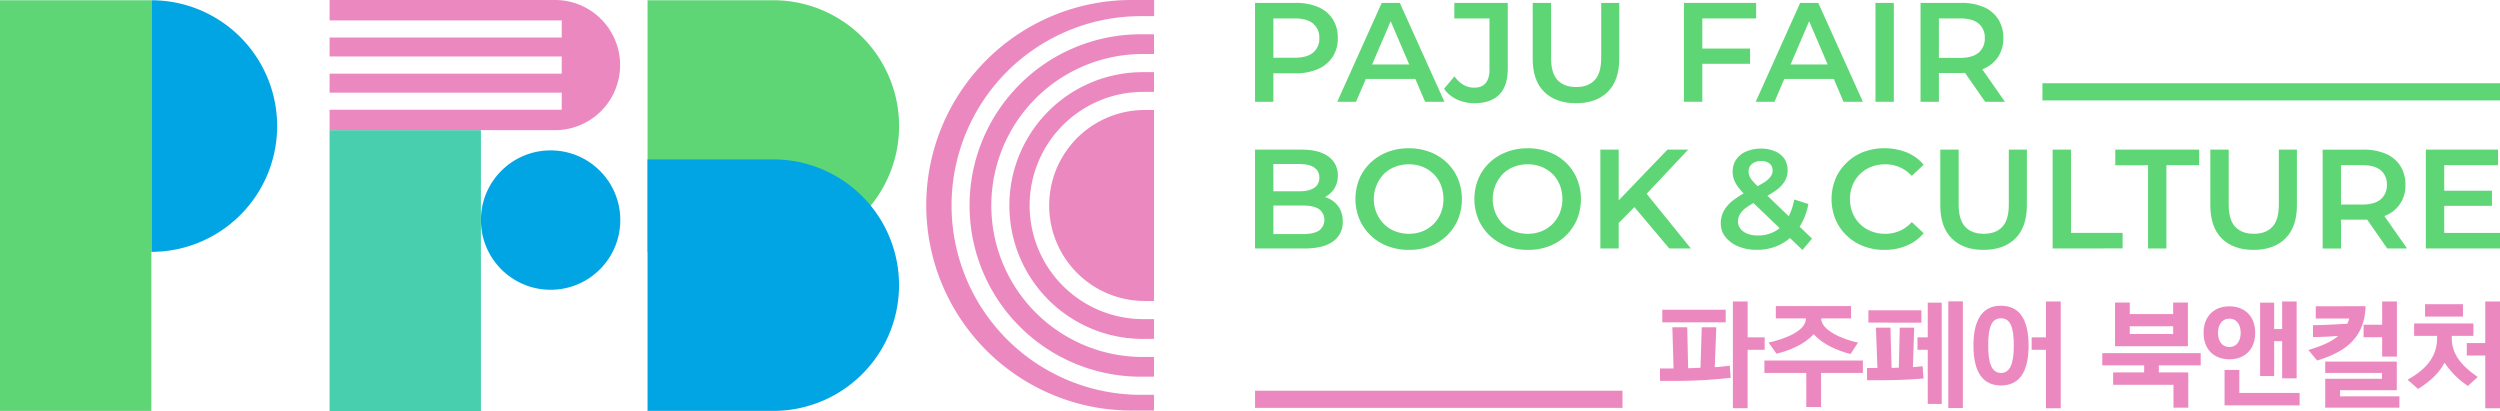 <svg xmlns="http://www.w3.org/2000/svg" viewBox="0 0 1321.49 217.34"><defs><style>.cls-1{fill:#5fd675;}.cls-2{fill:#ec88c0;}.cls-3{fill:#01a5e4;}.cls-4{fill:#48cfae;}</style></defs><g id="레이어_2" data-name="레이어 2"><g id="Layer_1" data-name="Layer 1"><path class="cls-1" d="M704.47,10.13a17,17,0,0,0-7.65-6.39,29.38,29.38,0,0,0-11.91-2.2h-21.5V53.8h9.7V38.72h11.8a28.37,28.37,0,0,0,11.91-2.28A17.47,17.47,0,0,0,704.47,30a17.79,17.79,0,0,0,2.69-9.89A18.09,18.09,0,0,0,704.47,10.13ZM694.13,27.78q-3.25,2.73-9.67,2.73H673.11V9.75h11.35q6.42,0,9.67,2.73a9.46,9.46,0,0,1,3.25,7.65A9.44,9.44,0,0,1,694.13,27.78Z"/><path class="cls-1" d="M753.29,53.8h10.23L739.93,1.54h-9.56L706.86,53.8h9.93L722,41.71h26.14Zm-28-19.71,9.82-22.87,9.79,22.87Z"/><path class="cls-1" d="M779.35,54.55a21.67,21.67,0,0,1-9.15-1.94,17.28,17.28,0,0,1-6.9-5.68l5.52-6.57a15.67,15.67,0,0,0,4.74,4.48,11.14,11.14,0,0,0,5.71,1.49q8.07,0,8.07-9.63V9.75H768.75V1.54H797V36.18q0,9.26-4.48,13.81T779.35,54.55Z"/><path class="cls-1" d="M833,54.55q-10.66,0-16.76-6T810.18,31V1.54h9.71V30.66q0,8.06,3.47,11.72T833.17,46q6.35,0,9.78-3.66t3.44-11.72V1.54h9.55V31q0,11.49-6.08,17.54T833,54.55Z"/><polygon class="cls-1" points="928.28 9.75 928.28 1.54 890.13 1.54 890.13 53.8 899.84 53.8 899.84 33.72 925.07 33.72 925.07 25.66 899.84 25.66 899.84 9.75 928.28 9.75"/><path class="cls-1" d="M974.49,53.8h10.23L961.13,1.54h-9.56L928.06,53.8H938l5.19-12.09h26.14Zm-28-19.71,9.82-22.87,9.79,22.87Z"/><path class="cls-1" d="M991.37,53.8V1.54h9.7V53.8Z"/><path class="cls-1" d="M1059.82,53.8l-12-17.15c.26-.1.52-.2.78-.32a17.4,17.4,0,0,0,7.65-6.35,17.58,17.58,0,0,0,2.69-9.85,18.09,18.09,0,0,0-2.69-10,17,17,0,0,0-7.65-6.39,29.38,29.38,0,0,0-11.91-2.2h-21.5V53.8h9.71V38.57h11.79c.7,0,1.37,0,2-.06l10.65,15.29ZM1045.9,12.48a9.43,9.43,0,0,1,3.25,7.65,9.53,9.53,0,0,1-3.25,7.69q-3.24,2.76-9.67,2.76h-11.34V9.75h11.34Q1042.65,9.75,1045.9,12.48Z"/><path class="cls-1" d="M707.75,109.55a12.83,12.83,0,0,0-5.52-4.67,16.81,16.81,0,0,0-1.87-.72,12.93,12.93,0,0,0,4.86-4.36,12.69,12.69,0,0,0,1.94-7.13,11.76,11.76,0,0,0-4.93-9.89Q697.3,79.09,688,79.09H663.41v52.26h26.05q10.08,0,15.2-3.74a12.21,12.21,0,0,0,5.11-10.45A13.51,13.51,0,0,0,707.75,109.55ZM686.85,86.7q5,0,7.76,1.79a6.08,6.08,0,0,1,2.77,5.45,6,6,0,0,1-2.77,5.38q-2.76,1.79-7.76,1.79H673.11V86.7Zm10.3,35.24q-2.91,1.78-8.28,1.79H673.11V108.65h15.76q5.37,0,8.28,1.83a7.1,7.1,0,0,1,0,11.46Z"/><path class="cls-1" d="M744.71,132.09a30.87,30.87,0,0,1-11.24-2,26.84,26.84,0,0,1-9-5.68,25.63,25.63,0,0,1-5.9-8.55,28.31,28.31,0,0,1,0-21.35,25.37,25.37,0,0,1,5.9-8.51,27.16,27.16,0,0,1,8.95-5.63,30.61,30.61,0,0,1,11.28-2,31,31,0,0,1,11.2,2,26.38,26.38,0,0,1,8.92,5.6,25.61,25.61,0,0,1,5.86,8.55,28.59,28.59,0,0,1,0,21.46,25.88,25.88,0,0,1-14.78,14.18A31,31,0,0,1,744.71,132.09Zm0-8.51a19.4,19.4,0,0,0,7.28-1.34,17.32,17.32,0,0,0,5.78-3.81,17.75,17.75,0,0,0,3.85-5.82,19.29,19.29,0,0,0,1.38-7.39,19.64,19.64,0,0,0-1.35-7.39A16.74,16.74,0,0,0,757.81,92,17.8,17.8,0,0,0,752,88.19a19.4,19.4,0,0,0-7.28-1.34,20,20,0,0,0-7.36,1.34A16.93,16.93,0,0,0,731.49,92a19.2,19.2,0,0,0-3.88,20.49,18.55,18.55,0,0,0,3.88,5.86,16.93,16.93,0,0,0,5.86,3.85A20,20,0,0,0,744.71,123.58Z"/><path class="cls-1" d="M807.57,132.09a30.83,30.83,0,0,1-11.24-2,27,27,0,0,1-9-5.68,25.75,25.75,0,0,1-5.89-8.55,28.31,28.31,0,0,1,0-21.35A25.49,25.49,0,0,1,787.33,86a27.31,27.31,0,0,1,9-5.63,30.58,30.58,0,0,1,11.28-2,30.9,30.9,0,0,1,11.19,2,26.33,26.33,0,0,1,8.93,5.6,25.61,25.61,0,0,1,5.86,8.55,28.59,28.59,0,0,1,0,21.46,26.23,26.23,0,0,1-5.86,8.55,26,26,0,0,1-8.93,5.63A30.9,30.9,0,0,1,807.57,132.09Zm0-8.51a19.31,19.31,0,0,0,7.27-1.34,17.26,17.26,0,0,0,5.79-3.81,17.75,17.75,0,0,0,3.85-5.82,19.29,19.29,0,0,0,1.38-7.39,19.64,19.64,0,0,0-1.35-7.39A16.74,16.74,0,0,0,820.67,92a17.74,17.74,0,0,0-5.83-3.81,19.31,19.31,0,0,0-7.27-1.34,20,20,0,0,0-7.36,1.34A16.84,16.84,0,0,0,794.35,92a19.2,19.2,0,0,0-3.88,20.49,18.38,18.38,0,0,0,3.88,5.86,16.84,16.84,0,0,0,5.86,3.85A20,20,0,0,0,807.57,123.58Z"/><polygon class="cls-1" points="882.37 131.34 893.79 131.34 870.4 102.43 892.37 79.09 881.4 79.09 855.64 105.9 855.64 79.09 845.94 79.09 845.94 131.34 855.64 131.34 855.64 117.89 863.93 109.48 882.37 131.34"/><path class="cls-1" d="M957.84,126.12l-6.56-6.29a34.16,34.16,0,0,0,4.62-12l-7.46-2.39a32.62,32.62,0,0,1-2.92,8.85l-11.29-10.83a43.8,43.8,0,0,0,4.28-2.65,16.52,16.52,0,0,0,4.89-5A11.33,11.33,0,0,0,944.93,90a10.61,10.61,0,0,0-1.75-6.13A11.32,11.32,0,0,0,938.29,80,17.87,17.87,0,0,0,931,78.56a19.76,19.76,0,0,0-8,1.53,12,12,0,0,0-5.3,4.3,11.35,11.35,0,0,0-1.83,6.42,12.18,12.18,0,0,0,.68,4,15.27,15.27,0,0,0,2.24,4.07,34.78,34.78,0,0,0,2.89,3.38,45.63,45.63,0,0,0-5.25,3.41,18.89,18.89,0,0,0-5.18,5.71,13.83,13.83,0,0,0-1.65,6.8,11.21,11.21,0,0,0,2.5,7.16,16.72,16.72,0,0,0,6.8,4.93,25,25,0,0,0,9.74,1.79,27,27,0,0,0,12.62-2.91,25.62,25.62,0,0,0,4.91-3.34l6.58,6.33ZM926.08,86.66A7.2,7.2,0,0,1,931,85.13a6.58,6.58,0,0,1,4.48,1.38A4.64,4.64,0,0,1,937,90.14a5.52,5.52,0,0,1-1,3.13,12.39,12.39,0,0,1-3.51,3.14c-.94.62-2.1,1.29-3.45,2-1-1-1.83-1.89-2.49-2.62a9.1,9.1,0,0,1-1.79-2.69,7.11,7.11,0,0,1-.45-2.54A5,5,0,0,1,926.08,86.66ZM938,122.39a18.22,18.22,0,0,1-8.7,2.09,15.21,15.21,0,0,1-5.6-.94,8.4,8.4,0,0,1-3.69-2.61,6.09,6.09,0,0,1-1.31-3.84,7.57,7.57,0,0,1,1.05-3.89,12.29,12.29,0,0,1,3.43-3.54,38.49,38.49,0,0,1,3.69-2.33l13.81,13.25A16,16,0,0,1,938,122.39Z"/><path class="cls-1" d="M996.07,132.09a30.42,30.42,0,0,1-11.13-2A26.15,26.15,0,0,1,970.24,116a28.69,28.69,0,0,1,0-21.5A25.8,25.8,0,0,1,976.13,86,26.63,26.63,0,0,1,985,80.32a32.27,32.27,0,0,1,22.84.22,23.26,23.26,0,0,1,9,6.53l-6.27,5.9a19.73,19.73,0,0,0-6.42-4.59,18.65,18.65,0,0,0-7.54-1.53,20.3,20.3,0,0,0-7.5,1.34,17.44,17.44,0,0,0-9.82,9.64,19.94,19.94,0,0,0,0,14.78,17.47,17.47,0,0,0,9.82,9.63,20.3,20.3,0,0,0,7.5,1.34,18.65,18.65,0,0,0,7.54-1.53,19.25,19.25,0,0,0,6.42-4.66l6.27,5.89a23.46,23.46,0,0,1-9,6.57A29.86,29.86,0,0,1,996.07,132.09Z"/><path class="cls-1" d="M1048.48,132.09q-10.68,0-16.76-6t-6.09-17.54V79.09h9.71V108.2q0,8.07,3.47,11.72t9.82,3.66c4.22,0,7.49-1.22,9.77-3.66s3.44-6.34,3.44-11.72V79.09h9.56V108.5q0,11.5-6.09,17.54T1048.48,132.09Z"/><path class="cls-1" d="M1085,131.35V79.09h9.71v44H1122v8.22Z"/><path class="cls-1" d="M1135.45,131.35v-44h-17.32V79.09h44.34V87.3h-17.32v44.05Z"/><path class="cls-1" d="M1191.22,132.09q-10.68,0-16.76-6t-6.09-17.54V79.09h9.71V108.2q0,8.07,3.47,11.72t9.82,3.66q6.35,0,9.78-3.66t3.43-11.72V79.09h9.56V108.5q0,11.5-6.09,17.54T1191.22,132.09Z"/><path class="cls-1" d="M1272.37,131.35l-12-17.15.78-.32a16.74,16.74,0,0,0,10.34-16.2,18.13,18.13,0,0,0-2.69-10,17.07,17.07,0,0,0-7.65-6.38,29.21,29.21,0,0,0-11.91-2.2h-21.5v52.26h9.71V116.12h11.79c.7,0,1.38,0,2-.06l10.65,15.29ZM1258.44,90a9.44,9.44,0,0,1,3.25,7.66,9.56,9.56,0,0,1-3.25,7.69q-3.24,2.76-9.67,2.76h-11.34V87.3h11.34Q1255.19,87.3,1258.44,90Z"/><polygon class="cls-1" points="1292 123.13 1292 108.8 1317.23 108.8 1317.23 100.81 1292 100.81 1292 87.3 1320.44 87.3 1320.44 79.09 1282.3 79.09 1282.3 131.34 1321.49 131.34 1321.49 123.13 1292 123.13"/><path class="cls-2" d="M877.45,194.77h7.19L884,173h7.86l.49,21.64c2.31-.07,4.2-.13,6.52-.25l.67-21.39h7.68l-.79,21.09c3.11-.19,5.54-.49,7.92-.8l.49,6.4a255.11,255.11,0,0,1-30.42,1.65h-6.94Zm1.22-24.38v-6.65h33.52v6.65Zm54.12,14.5h-9v30.9H916V159.36h7.8v18.95h9Z"/><path class="cls-2" d="M984.71,197.14H962.59v18h-7.8v-18H932.66v-6.58h52.05Zm-6.52-10c-7.13-1.83-14.75-5.18-19.5-10.49-4.57,5.18-12.68,8.66-19.63,10.3l-4.2-5.85c9.08-2,19.74-6.33,19.74-12.67v-.13H938.7v-6.52h39.74v6.52H962.71v.13c0,6.27,11.52,11,19.44,12.67Z"/><path class="cls-2" d="M986.9,194.52h5.49l-.79-21.33h7.67l.61,21.27c1.83,0,1.77,0,3.84-.12l.49-21.15h7.62l-.67,20.85c1.65-.07,3.11-.25,5.12-.49l.49,6.52c-7.44.67-15.18.91-22.86.91h-7Zm.73-24V164h28v6.58Zm38.77,43H1019V184.89h-5.42v-6.58H1019V160h7.38Zm3.47-54.24h7.68v56.43h-7.68Z"/><path class="cls-2" d="M1072.29,182.76c0,14.51-5.3,21-14.63,21-9.08,0-14.51-6.52-14.51-21,0-14.75,5.43-21.15,14.51-21.15C1067,161.61,1072.29,168.07,1072.29,182.76Zm-7.8-.06c0-9.75-1.83-14.45-6.77-14.45s-6.77,4.57-6.77,14.45c0,9.57,2,14.44,6.77,14.44S1064.49,192.27,1064.49,182.7Zm24.8,33.09h-7.8v-30.9h-7.56v-6.58h7.56V159.36h7.8Z"/><path class="cls-2" d="M1163.28,186.66v6.46h-22.13v3.72h15.55v18.65h-7.81V203.42H1117v-6.58h16.39v-3.72h-22.12v-6.46ZM1118,183V159.9h7.8V166h22.92v-6.1h7.8V183Zm30.72-6.46v-4.08h-22.92v4.08Z"/><path class="cls-2" d="M1192.1,175.93c0,8.72-5.48,14-13.65,14s-13.65-5.3-13.65-14,5.48-14,13.65-14S1192.1,167.22,1192.1,175.93Zm-7.68,0c0-4.32-2.13-7.49-6-7.49s-6,3.17-6,7.49,2.13,7.5,6,7.5S1184.42,180.26,1184.42,175.93Zm31.15,38.34h-39.68V195.56h7.8v12.13h31.88ZM1214,200h-7.67V180.32h-4.21v18.47h-7.44V160h7.44v13.95h4.21V159.36H1214Z"/><path class="cls-2" d="M1250.43,161.85c-.43,17.8-12.37,24.69-25.6,28.71L1220.2,185c6.76-2,12.07-4.26,15.78-7.43-4.57.36-9,.55-13.35.61v-6.28c4.58-.06,12-.37,18.17-.79a18.82,18.82,0,0,0,1-2.74H1224.1v-6.47Zm17.86,53.64H1229.1V200.25h30v-3.11h-30v-6h37.84v15.12h-30v3.23h31.39Zm-18.9-43.82h9.81V159.36H1267v29.13h-7.81V178.25h-9.81Z"/><path class="cls-2" d="M1304.55,204a43.33,43.33,0,0,1-12.38-12.31c-2.62,5.06-7,9.57-14,13.9l-5.54-4.88c8.71-4.82,15.6-11.4,15.6-21.88v-1.28h-12.13v-6.58h31.33v6.58H1296v1.28c0,9.81,7.31,16,13.71,20.42Zm-22.68-36.63v-6.58h20.05v6.58Zm39.62,48.45h-7.8V187.94h-9.75v-6.58h9.75v-22h7.8Z"/><rect class="cls-1" x="1079.62" y="44" width="241.87" height="9.08"/><rect class="cls-2" x="663.41" y="206.52" width="194.24" height="9.08"/><path class="cls-2" d="M604.08,188.69a80.07,80.07,0,0,1,0-160.14H610V18.12h-7a90.5,90.5,0,0,0,0,181h7V188.69h-5.95Z"/><path class="cls-2" d="M603.07,208.7a100.08,100.08,0,0,1,0-200.16h7V0H598.11a108.49,108.49,0,0,0,0,217v0H610V208.7h-7Z"/><path class="cls-2" d="M610,58.15h-4.94a50.47,50.47,0,0,0,0,100.94H610V58.15Z"/><path class="cls-2" d="M605.09,168.68a60.06,60.06,0,1,1,0-120.11H610V38.14h-5.95a70.49,70.49,0,1,0,0,141H610V168.68h-4.94Z"/><path class="cls-3" d="M80,.13a66.48,66.48,0,1,1,0,133"/><rect class="cls-1" y="0.13" width="80" height="217.07"/><path class="cls-1" d="M342.29.13h66.47a66.48,66.48,0,0,1,0,133H342.29"/><path class="cls-3" d="M342.29,84.26h66.47a66.47,66.47,0,1,1,0,132.94H342.29"/><rect class="cls-4" x="174.21" y="68.8" width="80" height="148.54"/><circle class="cls-3" cx="291.05" cy="116.33" r="36.84"/><path class="cls-2" d="M293.39,0H174.21V10.77H296.93v9.08H174.21v10H296.93v9.08H174.21V49H296.93V58H174.21V68.8H293.39a34.4,34.4,0,0,0,34.4-34.4h0A34.4,34.4,0,0,0,293.39,0Z"/></g></g></svg>